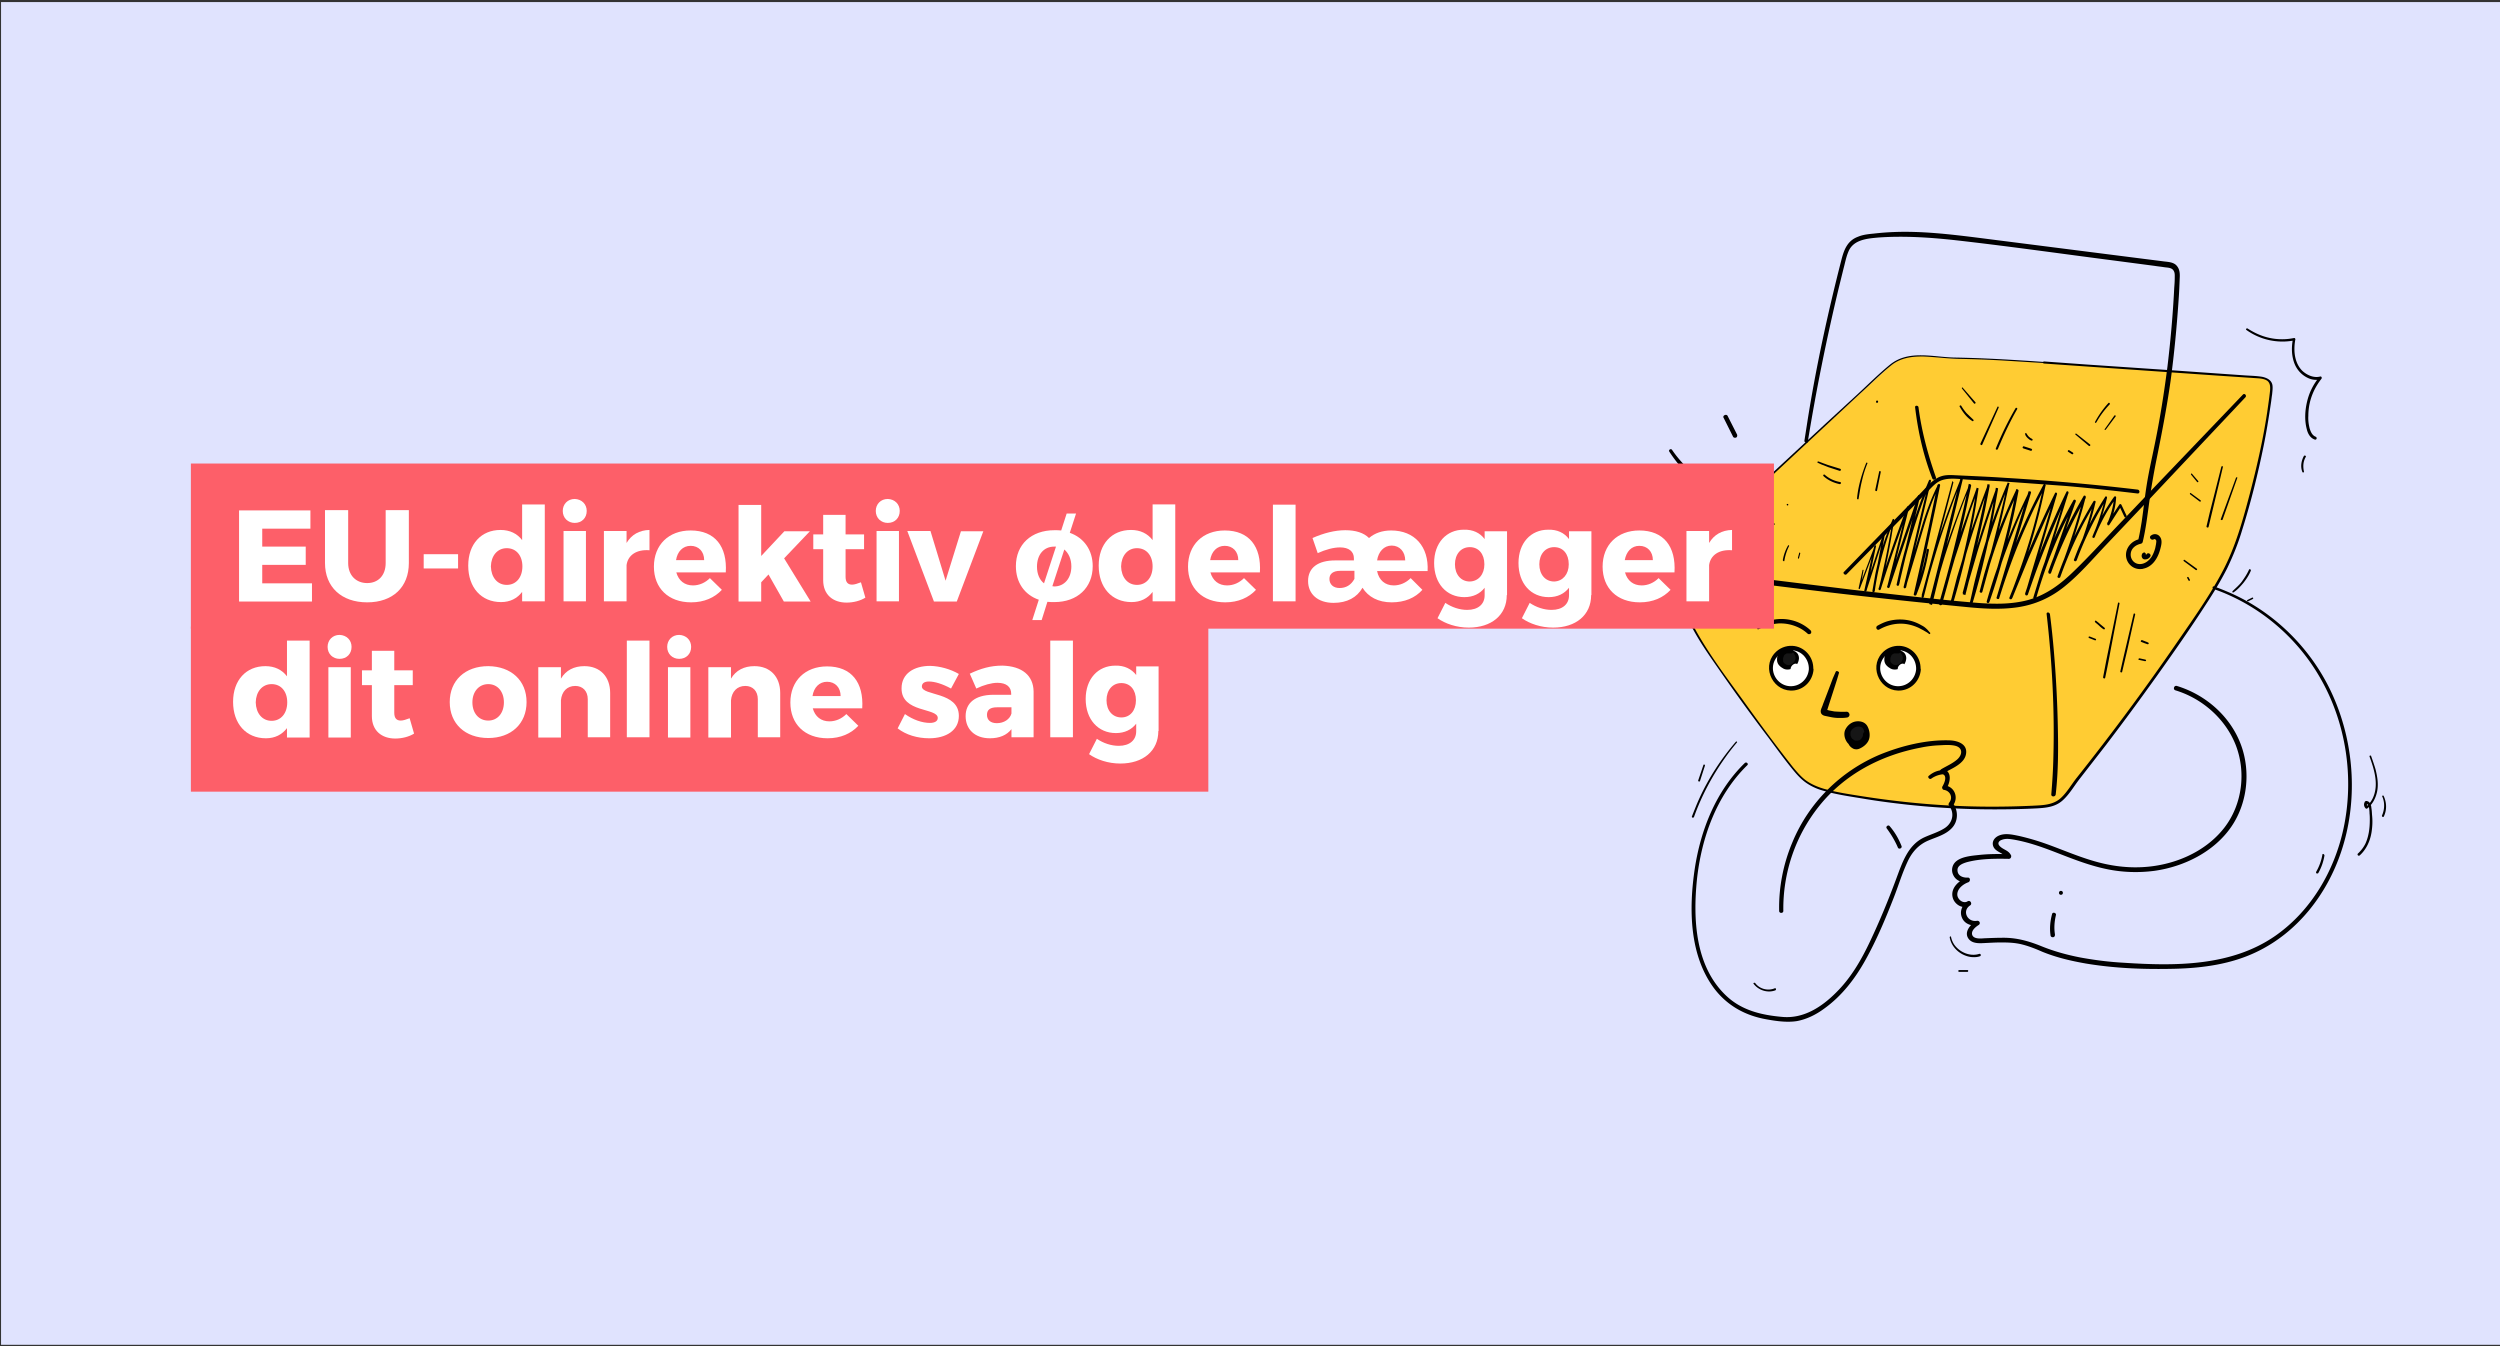 <svg xmlns="http://www.w3.org/2000/svg" viewBox="0 0 960 517" xmlns:v="https://vecta.io/nano"><rect x="0" y="0" width="960" height="517" fill="#333333" stroke="none"/><path fill="#e0e3fe" d="M.4.8h960v515.6H.4z"/><path fill="#fc3" d="M785 139.3c-11.4-.8-22.8-1.6-34.2-1.7-9.2-.1-18.1-3.4-25.3 3.2l-42.8 39.4-21.5 20.3c-5.4 5.2-13.6 10.6-15.9 18.1-1.3 4.2-.4 8.8.9 13 2.9 8.8 8.2 16.6 13.4 24.2 8.9 12.8 18.1 25.3 27.6 37.6 2 2.5 4 5.1 6.6 7 3.5 2.4 7.8 3.4 11.9 4.2 25.7 5 51.8 6.7 77.9 5.2 8.3-.5 9.2-4.3 13.9-10.3l15.9-20.6c10.4-13.9 20.5-28 30.1-42.5 4.7-7 9.3-14.1 12.7-21.8 2.8-6.3 4.8-12.9 6.6-19.6 4-14.6 7.4-29.4 9.1-44.5.1-1.2.2-2.6-.4-3.6-.9-1.5-3-1.8-4.8-1.9l-81.7-5.7z"/><path d="M785 139c-11.4-.8-22.8-1.5-34.2-1.7-8.3-.1-17.8-3.1-25 2.7-4.3 3.5-8.3 7.5-12.3 11.2L701 162.7l-24.8 23-12.4 11.7c-3.3 3.1-6.7 6-10.1 9.1-3 2.7-6.1 5.8-7.9 9.5-2.1 4.3-1.9 9.1-.6 13.7 2.7 9.9 8.7 18.5 14.5 26.8 6.3 9.1 12.8 18.1 19.5 26.9 3.2 4.3 6.3 8.6 9.7 12.7 1.5 1.8 3.1 3.5 5.1 4.8s4.1 2.2 6.4 2.8c5.1 1.5 10.5 2.2 15.8 3.1 5.4.9 10.9 1.6 16.3 2.2a309.6 309.6 0 0 0 33.3 1.8c5.5 0 11.1-.1 16.6-.4 3.5-.2 6.9-.6 9.6-3 2.6-2.3 4.4-5.5 6.5-8.2l10.1-13c6.8-8.9 13.4-17.9 19.9-27 6.4-9 12.7-18 18.7-27.3 2.9-4.4 5.6-8.9 8-13.6 2.3-4.8 4.3-9.7 5.8-14.8 3.3-10.5 6-21.3 8.2-32.1 1.1-5.4 2-10.9 2.8-16.4.2-1.2.3-2.4.5-3.6.1-1.2.3-2.4.1-3.6-.4-1.9-2.1-2.7-3.9-3.1-2.4-.4-4.9-.4-7.4-.6l-8.6-.6-17.1-1.2-34-2.3-16.7-1.2c-.5 0-.5.8 0 .8l66.2 4.6 16.4 1.1c1 .1 2.2.3 3.1.9 1.2.9 1.2 2.4 1.1 3.8-.3 2.8-.7 5.5-1.1 8.3-1.6 10.6-4 21.1-6.7 31.4-2.7 10.2-5.5 20.4-10.5 29.8-4.9 9.3-11.1 18-17.1 26.7-12.3 17.9-25.2 35.3-38.7 52.3-2.1 2.6-3.8 5.7-6.2 7.9-3 2.8-7.1 2.8-10.9 3-10.8.5-21.5.5-32.3-.1-11-.6-22-1.8-32.9-3.5-5-.8-10-1.5-14.9-2.9-2.4-.7-4.8-1.7-6.9-3.2-1.9-1.4-3.5-3.3-5-5.1-6.7-8.5-13.1-17.2-19.4-26-6.1-8.4-12.4-16.8-17.5-25.8-4.6-8.2-9.8-19.2-4.3-28.1 2.2-3.6 5.4-6.5 8.6-9.3 3.5-3 6.9-6.2 10.2-9.4l48-44.7c4-3.6 7.8-7.5 12-10.9 3.6-3 8.1-3.6 12.7-3.5 4.5.2 8.9.8 13.4.9 5.5.1 10.9.3 16.4.6l16.2 1c.6.2.6-.4.2-.4zm76.3 12.5l-33.1 34.6-16.1 16.9c-5.2 5.5-10.3 11.1-15.8 16.4-5 4.9-10.6 9.1-17.5 11-6.7 1.8-13.8 1.6-20.7 1-15.5-1.3-31-3.2-46.5-4.9l-52.9-6.5c-1-.1-1.3 1.7-.3 1.9a2546.54 2546.54 0 0 0 95.7 11.1c6.8.7 13.8 1.2 20.6.2s12.8-3.7 18.1-8c5.7-4.6 10.5-10.2 15.5-15.5l16.5-17.4 37.5-39.8c.5-.7-.4-1.6-1-1h0zm-75.4 84.3c2.1 18.2 3.1 36.6 2.6 54.9-.1 4.8-.4 9.5-.8 14.3-.1 1.1 1.6 1.1 1.7 0 1-8.7 1-17.6.8-26.3a453.24 453.24 0 0 0-1.5-28.5 324.6 324.6 0 0 0-1.5-14.2c-.1-1-1.4-1.1-1.3-.2h0zm-65.1-81.1c.2 0 .4-.2.4-.5 0-.2-.2-.4-.4-.4s-.4.2-.4.5c0 .2.1.4.4.4zm-11.7 65.8l17.6-17.9 9-9.2 3.8-3.9c1.4-1.4 2.8-3.1 4.4-4.2 3.3-2.3 8.2-1.3 12-1.1l12.4.6 24.8 1.8c9.3.8 18.5 1.8 27.7 2.9 1 .1 1-1.4 0-1.5a867.16 867.16 0 0 0-50.7-4.5c-4.2-.3-8.5-.5-12.7-.7l-6.4-.3c-1.9-.1-3.8-.2-5.6.4-3.3 1.1-5.7 4.3-8.1 6.7l-9 9.2-20.3 20.9c-.4.4.5 1.4 1.1.8h0z"/><path d="M735.4 156.4c1.1 9.3 3.2 18.6 6.6 27.3.3.9 1.7.5 1.4-.4-3.1-8.8-5.5-17.7-6.7-26.9-.1-.8-1.4-.8-1.3 0h0zm-41.2 13.2c3.2-19.8 7.2-39.5 11.9-59.1l1.8-7.3c.6-2.2 1-4.5 1.9-6.6 1.9-4.6 7.2-5 11.6-5.4 10-.7 20.1 0 30 1.1 20.3 2.3 40.6 5.2 60.8 7.8l15.2 2c1.2.2 2.4.3 3.6.5 1.3.2 3 .1 3.7 1.4.5.8.4 1.8.4 2.7 0 1.3-.1 2.6-.2 3.9-.5 10.1-1.4 20.2-2.6 30.2-1.3 10.2-2.9 20.3-5 30.4-1 4.9-2.1 9.7-2.9 14.6s-1.3 9.8-2 14.6c-.4 2.4-.8 4.9-1.4 7.3l.7-.7c-3.1.6-5.6 3.4-5.3 6.6.3 3 2.9 5.2 5.9 4.9.2 0 .4 0 .6-.1 3.7-.7 5.7-4.1 6.6-7.4.4-1.5 1-3.5-.1-4.9-.7-1-2.1-1.3-3.2-.6-.1.1-.2.1-.3.2-.9.8.4 2.1 1.3 1.3.7.1.9.5.8 1.2l-.1.8-.3 1.5c-.3 1.1-.7 2.1-1.2 3-1 1.7-2.8 3.2-4.9 3.1s-3.5-2-3.3-4c.2-2.1 2-3.4 3.9-3.8.3-.1.6-.3.7-.7 1.2-5 1.8-10.1 2.5-15.2.7-5.2 1.6-10.4 2.6-15.5 2.1-10.3 4.1-20.6 5.6-31.1 1.4-10.4 2.4-20.9 3.1-31.4.2-2.6.3-5.3.4-7.9.1-1.7.1-3.5-1.1-4.9-1.3-1.6-3.7-1.5-5.6-1.8l-7.9-1-63.6-8.1c-10.5-1.3-21-2.5-31.5-2.1a102.34 102.34 0 0 0-7.8.6c-2 .2-4.1.4-6 1.2-4.1 1.5-5.4 5-6.4 8.9-5.2 20.3-9.7 40.9-13 61.7l-1.2 7.7c-.1.8 1.2 1.2 1.3.4h0zM823 212.3h0l.2-.1c-.3.1-.6.3-.7.7-.1.2-.1.4-.1.6 0 .5.3 1 .7 1.2s1 .1 1.4 0c.5-.2.9-.5 1.2-1 .5-.8-.7-1.7-1.3-1-.2.3-.5.4-.8.4l.4.1c.1.1.1.1 0 0 0 .1 0-.1 0 0s0-.2 0 0v-.5l-.1.5v-.1c.2-.3.1-.6-.2-.8-.1-.2-.5-.2-.7 0h0zm-9.7 19.3l-4.5 22.1-1.2 6.3c-.1.5.7.8.8.2.8-3.7 1.5-7.4 2.2-11.2l2.1-11 1.2-6.3c0-.3-.5-.5-.6-.1h0zm6 4.2l-4 17.1-1.1 4.9c-.1.4.6.6.7.2l2-8.5 1.9-8.6 1.1-4.9c.1-.4-.5-.6-.6-.2h0zm-14.8 3s.1.1.1.2c.1.1.1.2.2.2l.4.3.8.7a11.51 11.51 0 0 0 1.7 1.4c.1.1.4.1.5 0s.1-.4 0-.5l-1.7-1.4-.8-.7-.4-.3c-.1-.1-.2-.1-.2-.2-.1-.1-.2-.1-.3-.1h.1l-.1-.1c-.3 0-.5.4-.3.5h0zm-2.3 6.2l2.3.9c.2 0 .4-.1.4-.2 0-.2-.1-.4-.2-.4l-2.3-.9c-.2 0-.3.1-.4.2 0 .2.1.4.2.4h0zm20.1 1.5c.4.2.8.3 1.2.5.4.1.8.3 1.2.4.2 0 .3-.1.4-.2 0-.1 0-.3-.1-.4-.4-.2-.8-.4-1.2-.5-.4-.2-.8-.3-1.2-.5-.2-.1-.4.1-.5.3s0 .4.2.4zm-.9 6.9l2.3.5c.2 0 .3-.1.4-.2 0-.2-.1-.3-.2-.4l-2.3-.5c-.2 0-.3.1-.4.2-.1.2 0 .4.2.4h0zm31.6-74.2l-4.5 17.8-1.2 5.1c-.1.5.7.7.8.2l4.3-17.9 1.2-5.1c0-.1-.1-.3-.2-.3-.2 0-.3.1-.4.2h0zm5.6 4.3l-5.8 15.8c-.2.4.5.6.7.2l5.6-15.9c.2-.3-.3-.5-.5-.1h0zm-17.2-1.2l2.3 2.8c.1.1.3.1.4 0s.1-.3 0-.4l-2.4-2.8c-.1-.1-.2-.1-.3 0s-.1.3 0 .4zm-.4 7.5l3.7 2.8c.1.1.3 0 .4-.1s0-.3-.1-.4l-3.8-2.8c-.2-.1-.4.3-.2.5h0zm-2.4 25.7l4.6 3.4c.3.2.7-.3.4-.5l-4.7-3.4c-.3-.2-.6.3-.3.5h0zm1.3 6.5l.5.9c.1.2.3.2.4.1s.2-.3.1-.4l-.5-.9c-.1-.2-.3-.2-.4-.1-.1 0-.2.2-.1.4h0zm-124.7-3l-1.5 6.9c0 .1.1.3.2.3s.3 0 .3-.2l6.1-16.1-.6-.2-3.8 17c-.1.2.1.4.3.5s.4-.1.5-.3l5.5-17 1.6-4.8-.6-.2-1.6 8.6-1.6 8.5-.9 4.9.8.2c1-7.3 2.8-14.5 5.2-21.5.7-2 1.5-4 2.3-5.9l-.6-.3c-1.1 7-2.4 13.9-4 20.8-.4 2-.9 3.9-1.4 5.9-.1.2.1.5.3.5.2.1.4-.1.5-.3a508.33 508.33 0 0 1 8.4-24.6c.8-2.3 1.7-4.6 2.6-6.9l-.8-.2-6 23.9c-.6 2.2-1.1 4.5-1.7 6.7-.1.3.1.5.3.6s.5-.1.6-.3l9.2-27.3 2.6-7.7-.8-.2-6.4 26.4-1.8 7.5.9.2c1.1-5.3 2.4-10.6 3.9-15.8s3.2-10.4 5-15.5l3.3-8.6-.7-.2-3.8 16-3.8 16-2.2 9c-.1.2.1.5.3.6s.5-.1.5-.3l4.8-16c1.5-5 2.9-10.1 4.7-15.1 1-2.8 2.2-5.5 3.5-8.1l-.8-.3-3.4 16.4-3.6 16.4-2.1 9.2c-.1.3.1.5.4.6.2.1.5-.1.6-.3a83.46 83.46 0 0 0 4.8-17.1c.1-.6-.7-.8-.8-.2-1 5.8-2.7 11.6-4.9 17.1l.9.3 3.7-16.4 3.5-16.4 1.9-9.3c.1-.5-.6-.8-.8-.3-2.4 4.7-4.2 9.6-5.8 14.6l-4.7 15.7-2.7 9.1.9.2 3.7-16 3.8-16 2.1-9a.55.55 0 0 0-.3-.5.55.55 0 0 0-.5.3c-2.1 5-4 10.1-5.7 15.3s-3.3 10.4-4.6 15.6c-.8 3-1.4 6-2.1 9-.1.6.8.8.9.2l6.3-26.5 1.8-7.5c.1-.2-.1-.4-.3-.5a.55.55 0 0 0-.5.3l-9.3 27.3-2.6 7.7.9.2 5.9-24c.6-2.2 1.1-4.5 1.7-6.7.1-.2-.1-.4-.3-.5a.55.55 0 0 0-.5.3c-3.1 8.1-6 16.3-8.7 24.5-.8 2.3-1.5 4.7-2.3 7l.8.2c1.7-6.9 3.1-13.8 4.3-20.8.3-2 .7-4 1-5.9.1-.3-.5-.6-.6-.3-2.9 6.8-5.2 13.9-6.7 21.2l-1.1 6.3c-.1.5.7.8.8.2l3.1-17.1.9-4.9c0-.2-.1-.4-.2-.4-.2 0-.3.1-.4.2l-5.6 16.9c-.5 1.6-1.1 3.2-1.6 4.8l.8.2 3.6-17.1c0-.2-.1-.3-.2-.3s-.3 0-.3.2l-6.1 16.1.5.1c.5-2.3.9-4.6 1.3-6.9 0-.1-.4-.2-.4.1h0z"/><path d="M749.7 184.8l-4.6 17.1-4.6 17.1-2.6 9.6.8.2c1.6-6 3.3-12 5.1-17.9s3.9-11.8 6-17.6c1.2-3.3 2.5-6.5 3.8-9.8l-.7-.2-4.7 18.7-4.7 18.7-2.7 10.6c-.2.7.9.9 1 .3 1.5-6 3.2-12.1 5-18 1.9-6 3.9-11.9 6.1-17.8 1.2-3.3 2.5-6.6 3.9-9.8l-.8-.2a383.06 383.06 0 0 1-4 17.9 573.62 573.62 0 0 1-4.5 17.7l-2.8 10 1 .3 5-17.4 5.6-17.2c1.1-3.2 2.3-6.4 3.5-9.6l-.8-.2c-.8 5.8-1.9 11.6-3.1 17.3s-2.6 11.4-4.1 17l-2.8 9.5 1 .3c1.5-6 3.1-12 4.8-17.9s3.6-11.8 5.7-17.6c1.1-3.3 2.3-6.5 3.6-9.8l-.9-.2c-1 5.4-2.2 10.9-3.4 16.3l-3.8 16.2c-.7 3-1.5 6.1-2.3 9.1-.1.3.1.6.4.6.3.1.5-.1.6-.3l4.6-15.8c1.6-5.3 3.3-10.5 5-15.7l3-8.8-.9-.2c-.9 5.8-1.9 11.5-3.1 17.2s-2.6 11.4-4.1 17l-2.7 9.5 1 .3a284.24 284.24 0 0 1 4.5-18.2c1.7-6 3.7-11.9 5.8-17.8 1.2-3.3 2.5-6.5 3.9-9.8l-.8-.2c-1.1 5.4-2.4 10.8-3.7 16.2s-2.7 10.7-4.2 16.1c-.8 3-1.7 6-2.6 9l.9.3c1.3-5.2 2.8-10.3 4.5-15.4s3.6-10.1 5.6-15l3.7-8.3-.9-.4c-1 5.6-2.2 11.3-3.6 16.8-1.4 5.6-2.9 11.1-4.6 16.7l-3 9.2 1 .3c1.6-5.6 3.4-11.1 5.3-16.6 2-5.5 4.1-10.9 6.4-16.3 1.3-3 2.7-6 4.1-9l-.8-.3-4.8 15.9-4.8 15.9-2.7 9c-.2.6.8.9 1 .3 1.8-5.8 3.8-11.6 6-17.3s4.7-11.3 7.3-16.9l4.6-9.2-.8-.3c-1.2 5.8-2.6 11.5-4.2 17.2s-3.4 11.3-5.4 16.8c-1.1 3.1-2.3 6.3-3.5 9.4l1 .3 6.4-15.7 6.8-15.5 4-8.7-.8-.3-4.4 15-4.5 15-2.5 8.5c-.2.7.8.9 1 .3 1.8-5.2 3.6-10.3 5.6-15.4s4.1-10.1 6.2-15.1c1.2-2.8 2.5-5.6 3.8-8.4l-.8-.3-4.9 15.7-4.9 15.7-2.8 8.9 1 .3c1.4-5 3.1-10 4.9-14.9 1.9-4.9 3.9-9.7 6.2-14.3 1.3-2.6 2.7-5.3 4.1-7.8l-.9-.4-7.5 21.4-2.1 6c-.2.6.8.9 1 .3 2.8-7.8 6.2-15.4 10-22.7 1.1-2.1 2.2-4.1 3.4-6.2l-.9-.4c-2.1 8.1-4.6 16.1-7.5 24-.8 2.2-1.6 4.5-2.5 6.7l1 .3c2.8-7.8 6.1-15.4 10.1-22.7 1.1-2 2.3-4.1 3.5-6l-.8-.3c-1.4 5.9-3.2 11.8-5.4 17.4-.6 1.6-1.3 3.2-2 4.8l.9.4c2.4-6.5 5.3-12.8 8.7-18.9 1-1.7 1.9-3.4 3-5.1l-.7-.3c-1.2 5.1-2.8 10.2-4.9 15l.9.2c2.1-5.3 4.8-10.3 8.2-15l-.8-.2c-.3 3.5-1.2 6.8-2.6 10-.1.2 0 .5.2.7.2.1.5 0 .6-.2l4.6-7.2h-.8c.7 1.4 1.3 2.8 2 4.2.3.5 1 .1.8-.5-.7-1.4-1.3-2.8-2-4.2-.1-.2-.4-.3-.6-.2-.1 0-.1.1-.2.2l-4.7 7.1.8.5a27.17 27.17 0 0 0 2.7-10.4c0-.5-.6-.5-.8-.2-3.4 4.7-6.2 9.8-8.3 15.2-.2.6.7.8.9.2 1.9-4.9 3.5-9.9 4.7-15.1a.55.55 0 0 0-.3-.5c-.2 0-.3 0-.4.2-3.8 5.9-7 12.1-9.8 18.6-.8 1.8-1.5 3.7-2.2 5.5-.2.5.7.9.9.4 2.4-5.7 4.4-11.5 6.1-17.4.5-1.7.9-3.4 1.3-5.1.1-.2-.1-.5-.3-.5s-.4 0-.5.2c-4.3 7.1-8.1 14.5-11.3 22.2-.9 2.2-1.7 4.4-2.5 6.6-.2.6.8.9 1 .3 3-7.8 5.6-15.8 7.9-23.8.7-2.3 1.3-4.6 1.9-6.9.1-.3-.1-.5-.3-.6-.2 0-.4 0-.5.2-4.2 7.2-7.9 14.7-11.1 22.5-.9 2.2-1.7 4.4-2.5 6.6l1 .3 7.5-21.4 2.1-6c.2-.5-.6-.9-.9-.4-2.6 4.6-5 9.3-7.1 14.1s-4.1 9.7-5.7 14.7l-2.6 8.5c-.1.3.1.6.4.6.3.1.5-.1.6-.4l4.9-15.8 4.8-15.7 2.8-8.9c.1-.5-.6-.8-.8-.3-2.4 4.9-4.6 9.9-6.8 15-2.1 5.1-4.1 10.2-6 15.3-1.1 2.9-2.1 5.8-3.1 8.8l1 .3 4.4-15 4.4-15.1 2.5-8.5c.1-.5-.6-.8-.8-.3-2.5 5.1-4.9 10.3-7.2 15.5l-6.7 15.6-3.6 9c-.2.6.8.9 1 .3 2.2-5.5 4.1-11 5.9-16.7 1.8-5.6 3.4-11.3 4.8-17 .8-3.2 1.5-6.5 2.2-9.7.1-.5-.5-.8-.8-.3-2.9 5.4-5.6 10.9-8.1 16.6-2.5 5.6-4.8 11.3-6.8 17.1l-3.2 9.9 1 .3 4.8-15.9 4.8-15.9 2.7-9c.1-.5-.6-.8-.8-.3-2.6 5.3-5 10.6-7.2 16s-4.2 10.9-6.1 16.5c-1 3.1-2 6.3-2.9 9.5-.2.7.8.9 1 .3 1.9-5.4 3.6-10.9 5.1-16.4 1.5-5.6 2.9-11.1 4.2-16.8.7-3.2 1.3-6.3 1.9-9.5.1-.5-.7-.9-.9-.4-2.3 4.9-4.4 9.8-6.4 14.8-1.9 5-3.7 10.1-5.2 15.3-.9 2.9-1.6 5.8-2.4 8.8-.1.3.1.5.4.6s.5-.1.6-.3l4.4-16c1.4-5.4 2.7-10.8 3.9-16.2l2-9.1c.1-.4-.6-.8-.7-.3-2.5 5.8-4.7 11.6-6.7 17.5s-3.8 11.9-5.3 18c-.9 3.4-1.6 6.9-2.4 10.3-.1.3.1.5.4.6s.5-.1.6-.3a247.38 247.38 0 0 0 4.5-16.9c1.4-5.7 2.6-11.4 3.6-17.1l1.7-9.7c.1-.2-.1-.5-.3-.5-.2-.1-.5.1-.5.3-1.9 5.2-3.6 10.4-5.3 15.6l-4.9 15.7c-.9 3-1.7 6-2.5 9l1 .3c1.4-5.4 2.7-10.8 3.9-16.2l3.6-16.3 1.8-9.2c.1-.2-.1-.5-.3-.6s-.5.1-.5.3a607.04 607.04 0 0 0-6.3 17.4l-5.4 17.7-2.6 10.1c-.1.3.1.6.4.6.3.1.5-.1.6-.4 1.7-5.6 3.2-11.3 4.6-17s2.5-11.4 3.6-17.1c.6-3.3 1.1-6.5 1.6-9.8.1-.2-.1-.5-.3-.5-.2-.1-.4.1-.5.3l-6.1 17c-1.9 5.7-3.7 11.5-5.4 17.2-1 3.3-1.9 6.5-2.7 9.8-.1.3.1.6.4.6.3.1.5-.1.6-.3a580.83 580.83 0 0 0 4.8-17.7 566.9 566.9 0 0 0 4.2-17.7l2.2-10.1c.1-.2-.1-.5-.3-.5-.2-.1-.4.1-.5.3-2.4 5.8-4.6 11.6-6.7 17.5s-4 11.9-5.7 17.9c-1 3.4-1.9 6.8-2.8 10.2l1 .3 4.6-18.8 4.6-18.8 2.6-10.6a.55.55 0 0 0-.3-.5.55.55 0 0 0-.5.3c-2.3 5.7-4.6 11.5-6.6 17.4-2.1 5.9-3.9 11.8-5.7 17.7-1 3.4-1.9 6.7-2.7 10.1-.1.2.1.5.3.5.2.1.4-.1.5-.3l4.4-17.2 4.5-17.1 2.5-9.7c0-.1 0-.2-.1-.2-.2-.4-.3-.4-.3-.3h0zm3.7-35.6l4.6 5.7c.3.4.9-.2.5-.5l-4.8-5.5c-.1-.3-.5 0-.3.3h0zm-.9 6.9c1.2 2.2 2.8 4.3 4.9 5.6.3.2.6-.3.4-.5l-2.6-2.5c-.8-.9-1.5-1.9-2.1-2.9-.1-.1-.2-.2-.4-.1-.3.2-.3.3-.2.4h0z"/><path d="M767 156.3l-6.5 14c-.2.5.5.9.7.4l6.3-14.2c.1-.3-.4-.6-.5-.2h0zm7 .4a123.61 123.61 0 0 0-7.6 15.5c-.2.5.6.7.8.2 2.2-5.3 4.6-10.4 7.4-15.3.1-.2 0-.4-.1-.4-.2-.2-.4-.1-.5 0h0zm3.7 10.1v.1c.1.2-.1-.2 0 .1 0 .1.1.2.1.2.1.1.2.2.2.3.2.3.4.5.6.7s.5.4.7.6c.3.2.5.3.8.4.1 0 .3 0 .4-.2.1-.1 0-.3-.1-.4-.2-.1-.4-.3-.7-.4-.2-.2-.4-.3-.6-.5s-.4-.4-.5-.6h0s0-.1-.1-.1c0-.1-.1-.1-.1-.2s-.1-.1-.1-.2l-.1-.1h0s0-.1-.1-.1c-.1-.1-.2-.2-.4-.1v.5h0zm-.7 5.4l2.8.9c.2.1.4-.1.5-.3s-.1-.4-.3-.5h0l-2.8-.9c-.2-.1-.4.1-.5.3s.1.4.3.5h0zm28-10c1.4-2.5 3.1-4.8 5.1-6.9.3-.3-.2-.9-.5-.5-2 2.2-3.7 4.6-5.1 7.2-.1.1 0 .3.1.4a.76.76 0 0 0 .4-.2h0zm3.6 2.8l3.8-5.1c.2-.3-.3-.6-.5-.3l-3.7 5.2c-.2.2.2.4.4.2h0zm-11.6 1.9l5.1 4.3c.3.3.8-.2.5-.5l-5.2-4.1c-.3-.3-.7.1-.4.3h0zm-2.8 6.6l1.4.9c.2.1.4 0 .5-.1.1-.2 0-.4-.1-.5l-1.4-.9c-.2-.1-.4 0-.5.1-.1.2-.1.4.1.5h0zm-96.2 4.2c.7.3 1.4.7 2.1.9l2 .8 4.3 1.4c.2.1.4-.1.5-.3s-.1-.4-.3-.5l-4.2-1.3c-.7-.2-1.4-.5-2-.7l-2.1-.8c-.2 0-.4.1-.4.2-.1 0 0 .2.1.3h0zm2.2 5.1c1.7 1.6 3.9 2.6 6.2 3.1.5.1.8-.7.2-.8-2.2-.4-4.2-1.3-5.9-2.8-.3-.3-.8.2-.5.5zm16.4-5c-1.7 4.3-3.1 9-3.5 13.6 0 .4.6.5.6.1.4-2.3.7-4.6 1.3-6.9.5-2.3 1.2-4.5 2.1-6.7.1-.2-.4-.4-.5-.1zm5 3.3l-1.5 7c-.1.5.6.7.7.2l1.4-7c.1-.4-.5-.6-.6-.2h0zm-36.4 34.2c.3-1.9.9-3.8 1.8-5.6.1-.1 0-.2-.1-.3s-.2 0-.3.1a16.36 16.36 0 0 0-2 5.6c.1.4.6.6.6.2zm5.6-.9l.5-1.9c0-.1 0-.2-.2-.3-.1 0-.2 0-.2.1l-.5 1.9c0 .1 0 .2.2.3.1.1.2 0 .2-.1zm-11.9-13.8l2.3.9c.1 0 .3 0 .3-.2 0-.1 0-.3-.2-.3l-2.3-.9c-.1 0-.3 0-.3.2 0 .1.1.3.2.3h0zm7.5-6.5c.2 0 .3-.1.3-.3s-.1-.3-.3-.3-.3.1-.3.3.2.3.3.3z"/><circle fill="#fff" cx="728.9" cy="256.5" r="7.7"/><use href="#B"/><path fill="#161616" d="M729.3 249.9c1.6.5 2.8 2.1 2 4-.3.8-.9 1.5-1.6 1.9-.6.3-1.3.4-1.9.4-.5-.1-1-.3-1.3-.6-.4-.2-.7-.6-1-.9-.4-.6-.5-1.4-.3-2.1.1-.9.5-1.8 1.2-2.3s1.9-.7 2.9-.4z"/><use href="#C"/><path fill="#fff" d="M731.7 258.7c.8-.8.3-2.1 0-3-.6-1.7-2.5-.6-2.9.6-.5 1.5 1.5 3.8 2.9 2.4z"/><path d="M741.1 242.9c-.5-.5-.9-1.1-1.4-1.5a6.57 6.57 0 0 0-1.7-1.2c-1.2-.7-2.5-1.3-3.9-1.7-2.8-.8-5.8-.8-8.7-.1-1.6.4-3.1 1.1-4.5 1.9-.9.6-.1 2 .8 1.4 2.3-1.3 4.9-2.1 7.6-2.2 2.6-.1 5.1.5 7.5 1.6l1.9 1c.6.4 1.3.7 1.9 1.2.3.5.9-.1.5-.4h0z"/><circle fill="#fff" cx="687.7" cy="256.5" r="7.7"/><use href="#B" x="-41.2"/><path fill="#161616" d="M688.1 249.9c1.6.5 2.8 2.1 2 4-.3.8-.9 1.5-1.6 1.9-.6.3-1.3.4-1.9.4-.5-.1-1-.3-1.3-.6-.4-.2-.7-.6-1-.9-.4-.6-.5-1.4-.3-2.1.1-.9.5-1.8 1.2-2.3.8-.5 1.9-.7 2.9-.4z"/><use href="#C" x="-41.2"/><path fill="#fff" d="M690.6 258.7c.8-.8.3-2.1 0-3-.6-1.7-2.5-.6-2.9.6-.6 1.5 1.4 3.8 2.9 2.4z"/><path d="M675.3 241.6c.6-.3 1.2-.6 1.9-.8l1.9-.7c1.3-.4 2.6-.6 3.9-.7 2.6-.1 5.1.4 7.5 1.5 1.3.6 2.5 1.4 3.6 2.4.3.3.8.3 1.2 0 .3-.3.3-.8 0-1.2-4.2-4-10.5-5.4-16-3.7-.8.2-1.5.6-2.2.9-.8.4-1.4 1-2.1 1.4-.5.5-.1 1.2.3.9h0zm29.6 16.4l-1.1 2.5-.9 2.4-1.9 5-1 2.6c-.1.4-.3.8-.4 1.1-.2.4-.3.8-.4 1.1-.1.6 0 1.2.4 1.6.3.3.7.5 1.2.6l2.4.5c1 .2 2 .3 3.1.3 1 0 2.1 0 3.1-.2a1.1 1.1 0 0 0 .8-1.2c-.1-.5-.5-1-1.1-1-1.6.1-3.1 0-4.7-.1l-2.1-.4-1-.3h0-.1a1.38 1.38 0 0 1 .3.4v.2c0-.1.1-.2.1-.3l3-9.3.8-2.5.8-2.7c-.1-.5-1.1-.9-1.3-.3h0z"/><path fill="#161616" d="M713 278.4c-1.5.1-2.8 1.3-3.3 2.8s0 3.1.9 4.3c.4.6 1 1.2 1.7 1.3 1.7.3 4.2-1.9 4.5-3.5.2-1.1.1-2.2-.3-3.3-.1-.5-.4-1-.7-1.4-.5-.5-1.1-.7-1.7-.8a4.37 4.37 0 0 0-4.5 2.6c-.7 1.7.2 3.9 1.8 4.8 2.5 1.2 5-.8 5.1-3.4"/><path d="M713 278c-1.6.1-3 1.1-3.6 2.6-.7 1.7-.4 3.7.5 5.2.4.8 1.1 1.4 2 1.8.7.2 1.4.2 2.1-.1 1.4-.6 2.7-1.6 3.4-2.9.9-1.7.6-3.9-.2-5.5-.9-1.9-3-2.4-4.9-2-1.7.4-3.1 1.7-3.8 3.3-.6 1.6-.1 3.5.9 4.8 1.2 1.5 3.3 2 5.1 1.3 1.8-.8 3-2.5 3.1-4.5a1.11 1.11 0 0 0-1.1-1.1 1.11 1.11 0 0 0-1.1 1.1s-.1.4 0 .2c0 .2-.1.3-.1.5 0 .1 0 .1-.1.2 0 0-.1.2 0 .1s0 .1-.1.1c0 .1-.1.1-.1.2-.1.1-.1.2-.2.3.1-.2-.2.2-.2.2l-.1.1-.1.1c.1-.1-.1 0-.1.1-.1 0-.1.1-.2.1s-.1.1-.2.1c0 0-.2.1-.1 0s-.1 0-.1 0c-.1 0-.1 0-.2.1h-.2-.1c.1 0-.1 0-.1 0h-.3-.2c-.2 0 .2 0 0 0-.1 0-.3-.1-.4-.1 0 0-.2-.1-.1 0 .1 0-.1 0-.1-.1-.2-.1-.3-.2-.4-.3s.1.1 0 0c0 0-.1-.1-.2-.1l-.3-.3c-.1-.1.1.1 0 0 0-.1-.1-.1-.1-.2a.76.76 0 0 1-.2-.4c-.1-.2.1.1 0 0 0-.1 0-.1-.1-.2 0-.1-.1-.3-.1-.4v-.1-.2-.5-.1c0 .1 0-.1 0-.1 0-.2.1-.3.1-.4s0-.1.1-.2c0 .1-.1.1 0 0a.76.76 0 0 0 .2-.4s.1-.2.1-.1c-.1.1.1-.2.1-.1l.3-.3c.1 0 .1-.1.2-.1 0 0-.1.1 0 0s.3-.2.4-.3c.4-.2 1-.4 1.5-.4s1 .1 1.5.4c.5.4.7 1.2.8 1.8.2.7.2 1.3.1 2 0 .1-.1.2-.1.3.1-.2-.1.1-.1.2-.1.1-.1.2-.2.3 0 .1-.1.1-.1.2l-.1.1a5.73 5.73 0 0 1-1.1 1.1c-.4.3-.8.5-1.3.7h-.2 0-.2c-.3 0-.5-.2-.8-.4-1.1-1-1.7-2.6-1.5-4.1.2-1.4 1.3-2.6 2.7-2.8.5-.1.6-.9 0-.8h0zm-92.6-80.6l3.3 1.9 3.3 1.7 6.8 3.4c.5.3 1.1.1 1.4-.4s.1-1.1-.4-1.4l-6.9-3.2-3.4-1.6-3.6-1.5c-.3-.2-.6-.1-.8.2 0 .4.1.7.3.9h0zm20.6-24c1.7 2.6 3.6 5.1 5.8 7.4.7.8 1.9-.4 1.1-1.1-2.1-2.1-4.1-4.4-5.8-6.9-.4-.7-1.5-.1-1.1.6zm20.9-12.9l3.6 7.2c.2.4.8.5 1.2.3s.5-.8.3-1.2l-3.6-7.1c-.2-.4-.7-.5-1.1-.3-.5.2-.7.7-.4 1.1h0zM622.8 230l5.8-.4c.4 0 .7-.3.8-.8 0-.4-.3-.8-.8-.8l-5.8.5a.68.68 0 0 0-.7.7c0 .5.3.8.7.8h0zm239.8-103.3c5.3 3.8 12 5.3 18.5 4l-.6-.6c-.6 3.1-.6 6.3.5 9.3 1 2.7 3 4.8 5.6 5.9 1.4.6 3 .7 4.5.4l-.5-.9c-2.3 2.8-3.9 6-4.7 9.5-.8 3.4-1 7.1-.1 10.5.4 1.7 1.3 3.4 3.1 4 .7.2 1-.8.3-1.1-1.3-.5-1.9-1.9-2.3-3.2-.4-1.6-.6-3.2-.5-4.8 0-3.3.7-6.5 2.1-9.5a24.7 24.7 0 0 1 2.9-4.7.61.61 0 0 0 0-.8c-.1-.1-.3-.2-.5-.1-2.4.6-4.9-.5-6.7-2.1-2-1.9-2.9-4.6-3.1-7.3-.1-1.6 0-3.2.3-4.8.1-.2-.1-.5-.3-.6h-.2c-4.8 1-9.8.4-14.3-1.7-1.3-.6-2.5-1.3-3.6-2-.4-.1-.7.4-.4.6h0zm22.1 48.4c-1 1.8-1.4 4.1-.6 6.1.1.2.2.3.4.2.2 0 .3-.2.2-.4-.4-1.9-.3-3.8.7-5.5.3-.4-.4-.8-.7-.4h0zm-27.1 52.4c1.5-.9 2.8-2.4 3.9-3.7 1.1-1.4 2.1-2.9 2.8-4.6.2-.5-.5-.9-.7-.4-.7 1.6-1.7 3.1-2.7 4.5-.5.7-1.1 1.3-1.7 1.9l-1.9 1.8c-.2.3.1.7.3.5h0zm5.7 3.4l1.8-.9c.1-.1.2-.2.1-.4-.1-.1-.2-.2-.4-.1l-1.8.9c-.1.1-.2.2-.1.4s.3.2.4.1h0 0zM670 293c-11 10.7-16.9 25.5-19.2 40.5-2.3 15.4-2.2 33.5 7.7 46.4 5 6.4 11.8 10.1 19.7 11.5 3.8.7 8 1.3 11.8.7 3.8-.7 7.4-2.5 10.5-4.8 6.7-4.8 11.8-11.4 15.8-18.6 4.3-7.7 7.7-15.8 10.9-24 1.8-4.6 3.2-9.3 5.3-13.8 1.7-3.7 4.2-6.5 7.9-8.1 3-1.3 6.6-2.2 9-4.7 2.6-2.6 2.7-6.8.5-9.7l-.1 1.1c2.4-2.9 1-7.3-2.9-7.9l.5 1.3c1.5-2.4 2.4-6.7-1.3-7.6l.2 1.6c3.1-1.8 8.3-3.6 8.7-7.7.4-3.6-3.4-4.8-6.3-4.9-9-.3-18.6 2.1-26.9 5.5-15.1 6.4-27.2 18.4-33.5 33.6-3.5 8.3-5.3 17.3-5.1 26.4 0 1 1.6 1 1.6 0-.2-14.6 4.6-28.8 13.7-40.2 9.8-12.3 23.8-19.6 39-22.5 2.4-.5 4.7-.8 7.1-.9 2-.1 4.3-.3 6.3.2 2.9.8 2.7 3.4.7 5.2-1.8 1.6-4.2 2.6-6.2 3.8-.4.3-.6.8-.3 1.3.1.2.3.3.5.4 2.4.6 1.1 3.5.3 4.9-.3.4 0 1.2.5 1.3 2.4.3 3.7 2.9 2.1 4.9-.2.3-.4.8-.1 1.1 2.4 3.1 1.3 6.9-1.8 8.8-2.4 1.5-5.2 2.3-7.8 3.5-6.3 3-8.4 9.9-10.7 16-3 8.1-6.3 16.1-10 23.9-3.4 7.2-7.4 14.1-13.1 19.7-5.5 5.5-12.4 10-20.5 9.3s-15.8-2.5-21.8-8.3c-11.7-11.2-12.6-29-11.1-44.2 1.7-16.2 7.5-32.5 19.3-44.1.7-.5-.2-1.5-.9-.9h0z"/><path d="M850.1 226.2c17.2 6 31.9 18.4 40.9 34.2 9.9 17.2 13.1 38.3 8.9 57.8-3.5 16.2-12.4 31.5-26.1 41.1-16.9 11.8-38.4 11.7-58.2 10.4-5.6-.3-11.1-1-16.6-2-5.2-1-10.3-2.4-15.2-4.4-4.7-1.9-9.3-3.2-14.4-3.2-2.5 0-5 .1-7.4.2-1.3.1-4.2.4-4.7-1.4-.4-1.6 1.4-3 2.5-3.7.9-.6.3-1.8-.7-1.6-3.6.6-5.8-3.8-2.6-5.9 1-.6.1-2.2-.9-1.6-1.8 1.1-4-.8-4-2.6 0-2.3 2.3-4 4.2-4.7.9-.3.9-1.9-.2-1.8-1.7.1-3.7-.6-3.9-2.5-.3-2.1 1.9-2.9 3.5-3.4 5.2-1.4 10.8-1.4 16.2-1.3.5 0 .9-.4.9-1 0-.2 0-.3-.1-.4-.9-1.9-3-2.1-4.3-3.5-1-1-.4-2 .8-2.4 1.3-.5 2.6-.4 3.9-.2 6.3 1 12.2 3.2 18.1 5.5s11.9 4.6 18.1 5.9c6.1 1.3 12.4 1.5 18.5.7 11.4-1.6 22.9-7.3 29.5-16.9 6.2-9 7.5-21.1 3.8-31.3-4-11-13.5-19.4-24.7-22.8-1.1-.3-1.6 1.4-.5 1.7 10.2 3.1 19 10.8 23 20.7 4.2 10.5 2.7 23.1-4.3 32.1-7.5 9.6-19.9 14.6-31.8 15.1-6.5.3-12.9-.7-19.1-2.6-6-1.8-11.7-4.3-17.6-6.4a93.19 93.19 0 0 0-10.3-3c-2.5-.5-5.3-1.2-7.8-.1-1.8.8-2.9 2.6-1.9 4.5 1.1 1.9 3.8 2.1 4.7 4l.8-1.4c-3.7-.1-7.4-.1-11.1.3-2.8.3-6.7.6-8.9 2.5-1.5 1.3-1.9 3.4-1.1 5.1.9 2.1 3.1 3.1 5.4 2.9l-.2-1.8c-2.9 1.1-6.2 3.9-5.4 7.5.6 2.8 4 4.9 6.6 3.2l-.9-1.6c-2.1 1.4-3.1 4-2.1 6.3 1 2.4 3.6 3.3 6.1 2.9l-.7-1.6c-2.2 1.3-4.9 4.4-2.7 7 1.1 1.3 2.9 1.5 4.5 1.5 2.6-.1 5.2-.3 7.9-.3s5.4.1 8.1.8 5.2 1.7 7.7 2.8c5.4 2.2 11 3.5 16.7 4.5 11.4 1.9 23 2.3 34.5 2 10.6-.3 21.3-1.8 30.9-6.4 15.8-7.5 27.1-22.1 32.6-38.5 6.4-19 5.2-40.5-2.7-58.9-7.6-17.8-21.9-32.5-39.6-40.4-2.1-.9-4.2-1.8-6.3-2.5-.8-.5-1.1.7-.3.9h0zM741.6 299a9.29 9.29 0 0 1 4.8-1.7c1-.1 1.1-1.6 0-1.6-2.1 0-4.1.8-5.7 2.2-.7.4.2 1.6.9 1.1h0zm-17.1 19.1c1.7 2.3 3.2 4.8 4.3 7.4.4.8 1.7.2 1.4-.6-1.1-2.8-2.6-5.4-4.6-7.7-.5-.6-1.6.2-1.1.9zM788 351c-.7 2.6-1 5.4-.6 8.1 0 .5.4.8.9.8s.8-.4.8-.9v-.2c-.4-2.5-.2-5 .4-7.5.1-.8-1.3-1.2-1.5-.3h0zm3.4-7.4c1 0 1-1.5 0-1.5s-1 1.5 0 1.5zm100.4-15.4c-.4 2.3-1.2 4.5-2.4 6.6-.1.2 0 .5.2.6s.4 0 .6-.1c1.2-2.1 2-4.4 2.4-6.8-.1-.6-.8-.8-.8-.3h0zm-218.4 49.6c1.9 2.5 5.4 3.6 8.3 2.5.5-.2.3-1-.2-.8-2.6 1.1-5.8.3-7.5-2-.3-.3-.9 0-.6.3h0zm75.3-17.8c.7 4 4.3 7 8.2 7.5 1.1.1 2.3.1 3.4-.3.6-.2.3-1.1-.3-.9-3.5 1.1-7.5-.6-9.6-3.6-.6-.9-1-1.9-1.2-2.9 0-.4-.6-.2-.5.2h0zm3.6 13.2h3.2c.2 0 .3-.2.3-.4s-.2-.3-.3-.3h-3.2c-.2 0-.3.2-.3.3 0 .3.1.4.3.4h0zm-85.7-88.4c-5.7 6.6-10.5 14-14.1 21.9-1 2.2-1.9 4.5-2.8 6.8-.2.5.6.7.8.2 2.9-8.1 7-15.8 12-22.8 1.4-2 2.9-3.9 4.5-5.8.2-.2-.2-.5-.4-.3h0zm-12.5 9l-2 5.9c-.1.4.6.6.7.2l1.9-5.9c.1-.4-.5-.6-.6-.2h0zm255.8-3.3c1.8 5 3.7 10.9 1.2 16.1-.6 1.2-1.4 2.3-2.5 3.1l.6.1c-.2-.1-.3-.4-.3-.6v-.3l.1-.1c.1-.1 0-.1-.1 0h.1a.78.78 0 0 1 .4.4c.1.2.2.5.3.8.1.8.2 1.6.2 2.4.1.8.1 1.7.1 2.5 0 3.1-.4 6.3-1.7 9.1-.7 1.4-1.7 2.7-2.9 3.8a.5.5 0 0 0 .7.7c2.6-2.3 4.1-5.7 4.6-9.1.3-2 .4-4 .2-6.1-.1-1-.1-2.1-.3-3.1 0-.7-.3-1.4-.7-2-.2-.3-.6-.5-1-.6s-.8.1-.9.5c-.4.8-.2 1.7.4 2.3.2.2.5.2.7 0 2-1.6 3.2-4 3.7-6.4.6-2.9.1-5.8-.6-8.6-.5-1.7-1.1-3.4-1.7-5.1-.1-.3-.7-.2-.6.2h0zm4.9 15.4c1 2.2.9 5-.1 7.2-.2.5.5.9.7.4 1.2-2.5 1.1-5.4-.1-7.9-.2-.3-.7 0-.5.3h0z"/><path fill="#fd5f69" d="M73.3 178h607.9v63.4H73.3z"/><g fill="#fff"><path d="M100.7 202.9v7h16.7v7h-16.7v7.1h19.1v7h-28v-35h27.4v7h-18.5zm56.3 13.3c0 9.3-6.2 15.1-16 15.1-9.9 0-16.2-5.9-16.2-15.1v-20.3h8.9v20.3c0 4.8 3.1 7.7 7.3 7.7s7.1-2.9 7.1-7.7v-20.3h8.9v20.3zm5.7 2.1v-5.5h13.2v5.5h-13.2zm46.5 12.6h-8.7v-3.6c-1.9 2.5-4.6 3.9-8.1 3.9-7.6 0-12.6-5.6-12.6-14 0-8.3 5-13.7 12.4-13.7 3.6 0 6.4 1.4 8.3 3.9v-13.7h8.7v37.2zm-8.6-13.4c0-4.2-2.4-7-6-7s-6 2.9-6.1 7c.1 4.2 2.5 7.1 6.1 7.1s6-2.9 6-7.1z"/><use href="#D"/><use href="#E"/><use href="#F"/><path d="M292.3 223.6v7.4h-8.7v-37.1h8.7v19.6l8.9-9.5h9.8l-9.9 10.4 10.2 16.6H301l-5.9-10.4-2.8 3zm40 5.9c-1.9 1.2-4.6 1.9-7.2 1.9-5.2 0-9-3-9-8.6v-11.9h-3.8v-5.7h3.8v-7.5h8.6v7.5h7.1v5.7h-7.1v10.6c0 2.1.9 3 2.5 3 .9 0 2.1-.4 3.4-.9l1.7 5.9z"/><use href="#D" x="120.2"/><path d="M358.6 230.9l-10.2-27h8.9l5.8 19.1 5.9-19h8.6l-10.2 27h-8.8zm52.2-26.3c5.4 1.9 8.8 6.6 8.8 12.8 0 8.3-5.9 13.8-14.7 13.8-.9 0-1.8 0-2.7-.1l-2.2 7h-3.6l2.5-7.8c-5.5-1.9-8.8-6.6-8.8-12.9 0-8.3 5.9-13.8 14.8-13.8.9 0 1.8 0 2.6.1l2.1-6.5h3.6l-2.4 7.4zm-9.9 19.4l4.6-14.1h-.7c-4 0-6.6 3.1-6.6 7.7 0 2.8 1 5.1 2.7 6.4zm3.9 1.2c3.9 0 6.6-3.1 6.6-7.7 0-2.9-1.1-5.1-2.7-6.5l-4.6 14.1.7.1zm46.5 5.7h-8.7v-3.6c-1.9 2.5-4.6 3.9-8.1 3.9-7.6 0-12.6-5.6-12.6-14 0-8.3 5-13.7 12.4-13.7 3.6 0 6.4 1.4 8.3 3.9v-13.7h8.7v37.2zm-8.7-13.4c0-4.2-2.4-7-6-7s-6 2.9-6.1 7c.1 4.2 2.5 7.1 6.1 7.1s6-2.9 6-7.1z"/><use href="#F" x="205.1"/><path d="M488.8 230.9v-37.1h8.7v37.1h-8.7zm59.4-11.6h-19.4c.7 3.5 3.1 5.5 6.4 5.5 2.4 0 4.7-1 6.5-2.8l4.5 4.5c-2.8 3.1-6.8 4.8-11.8 4.8-5.2 0-9-2.1-11.2-5.6-2.1 3.7-5.9 5.8-11.1 5.8-6.1 0-9.8-3.4-9.8-8.4 0-5.1 3.8-7.9 10.4-7.9h7.2v-.8c0-2.6-1.9-4.2-5.3-4.2-2.5 0-5.5.8-8.6 2.2l-2-5.8c4.3-1.9 8.6-3 12.6-3s7.1 1 9.1 3c2.2-1.9 5.1-2.9 8.5-2.9 9 0 14.5 6.2 14 15.6zm-28.1 3v-3.1h-5.5c-2.6 0-4.1 1.1-4.1 3.1 0 2.1 1.5 3.5 3.9 3.5s4.4-1.1 5.7-3.5zm2 .6l-.2-.1.2.2v-.1zm17.5-7.7c0-3.3-2.1-5.7-5.2-5.7-3 0-5.1 2.4-5.6 5.7h10.8zm39 13.3c0 7.7-5.9 12.5-14.6 12.5-4.7 0-9-1.5-12-3.6l3-5.9c2.5 1.7 5.5 2.7 8.4 2.7 4.2 0 6.7-2.2 6.7-5.6v-2.9c-1.8 2.3-4.4 3.6-7.8 3.6-6.8 0-11.6-5.2-11.6-13.1 0-7.7 4.7-12.8 11.4-12.8 3.5-.1 6.2 1.2 8 3.6v-3h8.6v24.5zm-8.6-11.8c0-4-2.2-6.6-5.6-6.6s-5.7 2.7-5.7 6.6 2.3 6.6 5.7 6.6c3.4-.1 5.6-2.8 5.6-6.6zm41 11.8c0 7.7-5.9 12.5-14.6 12.5-4.7 0-9-1.5-12-3.6l3-5.9c2.5 1.7 5.5 2.7 8.4 2.7 4.2 0 6.7-2.2 6.7-5.6v-2.9c-1.8 2.3-4.4 3.6-7.8 3.6-6.8 0-11.6-5.2-11.6-13.1 0-7.7 4.7-12.8 11.4-12.8 3.5-.1 6.2 1.2 8 3.6v-3h8.6v24.5zm-8.6-11.8c0-4-2.2-6.6-5.6-6.6s-5.7 2.7-5.7 6.6 2.3 6.6 5.7 6.6c3.3-.1 5.6-2.8 5.6-6.6zm40.6 3.1h-19c.9 3.2 3.2 5 6.4 5 2.4 0 4.7-1 6.5-2.8l4.6 4.5c-2.8 3-6.8 4.8-11.8 4.8-8.8 0-14.3-5.5-14.3-13.7 0-8.4 5.7-13.9 14.1-13.9 9.4 0 14.1 6.2 13.5 16.1zm-8.3-4.7c0-3.3-2.1-5.5-5.2-5.5-3 0-5 2.2-5.6 5.5h10.8z"/><use href="#E" x="415.7"/></g><path fill="#fd5f69" d="M73.3 240.6H464V304H73.3z"/><g fill="#fff"><path d="M118.9 283.2h-8.7v-3.6c-1.9 2.5-4.6 3.9-8.1 3.9-7.6 0-12.6-5.6-12.6-14 0-8.3 5-13.7 12.4-13.7 3.6 0 6.4 1.4 8.3 3.9V246h8.7v37.2zm-8.6-13.5c0-4.2-2.4-7-6-7s-6 2.9-6.1 7c.1 4.2 2.5 7.1 6.1 7.1s6-2.9 6-7.1z"/><use href="#G"/><path d="M159 281.7c-1.9 1.2-4.6 1.9-7.2 1.9-5.2 0-9-3-9-8.6v-11.9H139v-5.7h3.8v-7.5h8.6v7.5h7.1v5.7h-7.1v10.6c0 2.1.9 3 2.5 3 .9 0 2.1-.4 3.4-.9l1.7 5.9zm43.2-12.1c0 8.3-5.9 13.8-14.7 13.8-8.9 0-14.8-5.5-14.8-13.8s5.9-13.8 14.8-13.8c8.8.1 14.7 5.5 14.7 13.8zm-20.8.1c0 4.2 2.5 7 6.1 7 3.5 0 6-2.8 6-7s-2.5-7-6-7c-3.6 0-6.1 2.9-6.1 7zm52.9-3.6v17h-8.6v-14.6c0-3.1-1.9-5.1-4.8-5.1-3.2 0-5.2 2.2-5.5 5.5v14.3h-8.7v-27h8.7v4.4c1.9-3.2 5-4.8 9-4.8 6 0 9.9 4 9.9 10.3zm6.4 17.1V246h8.7v37.1h-8.7z"/><use href="#G" x="130.4"/><path d="M299.6 266.1v17H291v-14.6c0-3.1-1.9-5.1-4.8-5.1-3.2 0-5.2 2.2-5.5 5.5v14.3H272v-27h8.7v4.4c1.9-3.2 5-4.8 9-4.8 6 0 9.9 4 9.9 10.3z"/><use href="#F" x="52.4" y="52.2"/><path d="M368.2 258.8l-3 5.6c-3.3-1.8-6.3-2.7-8.5-2.7-1.6 0-2.7.6-2.7 1.9 0 3.7 14.2 1.9 14.2 11.3 0 5.6-4.9 8.6-11.4 8.6-4.5 0-8.9-1.3-12.1-3.8l2.8-5.5c3.1 2.2 6.6 3.4 9.6 3.4 1.7 0 3-.6 3-1.9 0-4-14-1.9-13.9-11.4 0-5.6 4.7-8.6 11-8.6 3.7.1 7.7 1.2 11 3.1zm28.7 6.7v17.6h-8.5V280c-1.8 2.3-4.6 3.5-8.3 3.5-5.8 0-9.3-3.5-9.3-8.5 0-5.1 3.7-8.1 10.4-8.2h7.1v-.4c0-2.6-1.8-4.2-5.3-4.2-2.2 0-5.2.8-8.1 2.2l-2.5-5.7c4.2-2 8-3.1 12.5-3.1 7.6.2 11.9 3.8 12 9.9zm-8.5 8.5v-2.4h-5.5c-2.6 0-3.9.9-3.9 2.9s1.4 3.2 3.8 3.2c2.7 0 5-1.5 5.6-3.7zm14.9 9.2V246h8.7v37.1h-8.7zm41.5-2.5c0 7.7-5.9 12.5-14.6 12.5-4.7 0-9-1.5-12-3.6l3-5.9c2.5 1.7 5.5 2.7 8.4 2.7 4.2 0 6.7-2.2 6.7-5.6v-2.9c-1.8 2.3-4.4 3.6-7.8 3.6-6.8 0-11.6-5.2-11.6-13.1 0-7.7 4.7-12.8 11.4-12.8 3.5-.1 6.2 1.3 8 3.6v-3.3h8.6v24.8zm-8.6-11.8c0-4-2.2-6.6-5.6-6.6s-5.7 2.7-5.7 6.6 2.3 6.6 5.7 6.6 5.6-2.7 5.6-6.6z"/></g><defs ><path id="B" d="M735.8 257c-.3 3.8-3.5 6.7-7.3 6.5s-6.7-3.6-6.5-7.3c.2-3.8 3.6-6.7 7.3-6.5 3.9.2 6.6 3.5 6.5 7.3 0 1.1 1.6 1.1 1.7 0 .2-4.7-3.4-8.8-8.1-9-2.5-.1-5 .9-6.7 2.8-5.3 5.8-.3 15.4 7.6 14.3 4.1-.6 7-4 7.3-8 0-1.2-1.7-1.2-1.8-.1z"/><path id="C" d="M729.2 250.3l.6.3c.2.2.3.4.4.6s.2.4.3.5c0 .1.1.2.1.3s0 .3.1.4c0 .5-.1.9-.3 1.3-.2.5-.6.9-1.1 1.3-.4.2-.9.4-1.4.4s-1-.3-1.4-.6c-.2-.2-.4-.4-.5-.6s-.1-.4-.1-.6v-.5c0 .2 0-.2 0-.2 0-.2.1-.3.1-.5 0-.1 0-.1.1-.2 0 0 .1-.3 0-.1.1-.1.1-.3.2-.4 0-.1.1-.1.1-.2-.1.2.1 0 .1-.1l.1-.1c-.1.1.2-.1.2-.1.1 0 .2-.1.2-.1-.2.1.1 0 .1-.1.2-.1.3-.1.5-.1h.2c-.2 0 .1 0 .1 0h.5.2.1c-.1 0-.1 0 0 0 .5.1.9-.1 1.1-.6.2-.4.1-1-.4-1.2a3.97 3.97 0 0 0-5.1 1.4c-.4.8-.7 1.6-.7 2.5-.1.9.2 1.9.9 2.6.3.3.6.6 1 .8.4.3.8.5 1.2.6.8.2 1.7.1 2.5-.2 1.6-.7 2.7-2.2 2.8-4 0-.8-.3-1.7-.9-2.2-.3-.3-.6-.5-1-.6s-.7-.3-1.1-.4c0-.1-.2.5.2.7z"/><path id="D" d="M225.3 196.2c0 2.7-1.9 4.6-4.6 4.6-2.6 0-4.6-1.9-4.6-4.6 0-2.6 1.9-4.6 4.6-4.6 2.7.1 4.6 2 4.6 4.6zm-8.9 34.7v-27h8.6v27h-8.6z"/><path id="E" d="M240.6 208.5c1.9-3.2 4.9-4.9 8.8-5v7.8c-5-.4-8.3 1.9-8.8 5.7v13.9h-8.7v-27h8.7v4.6z"/><path id="F" d="M278.7 219.8h-19c.9 3.2 3.2 5 6.4 5 2.4 0 4.7-1 6.5-2.8l4.6 4.5c-2.8 3-6.8 4.8-11.8 4.8-8.8 0-14.3-5.5-14.3-13.7 0-8.4 5.7-13.9 14.1-13.9 9.4 0 14.1 6.2 13.5 16.1zm-8.3-4.7c0-3.3-2.1-5.5-5.2-5.5-3 0-5.1 2.2-5.6 5.5h10.8z"/><path id="G" d="M135 248.4c0 2.7-1.9 4.6-4.6 4.6-2.6 0-4.6-1.9-4.6-4.6 0-2.6 1.9-4.6 4.6-4.6 2.7.1 4.6 2 4.6 4.6zm-8.9 34.8v-27h8.6v27h-8.6z"/></defs></svg>